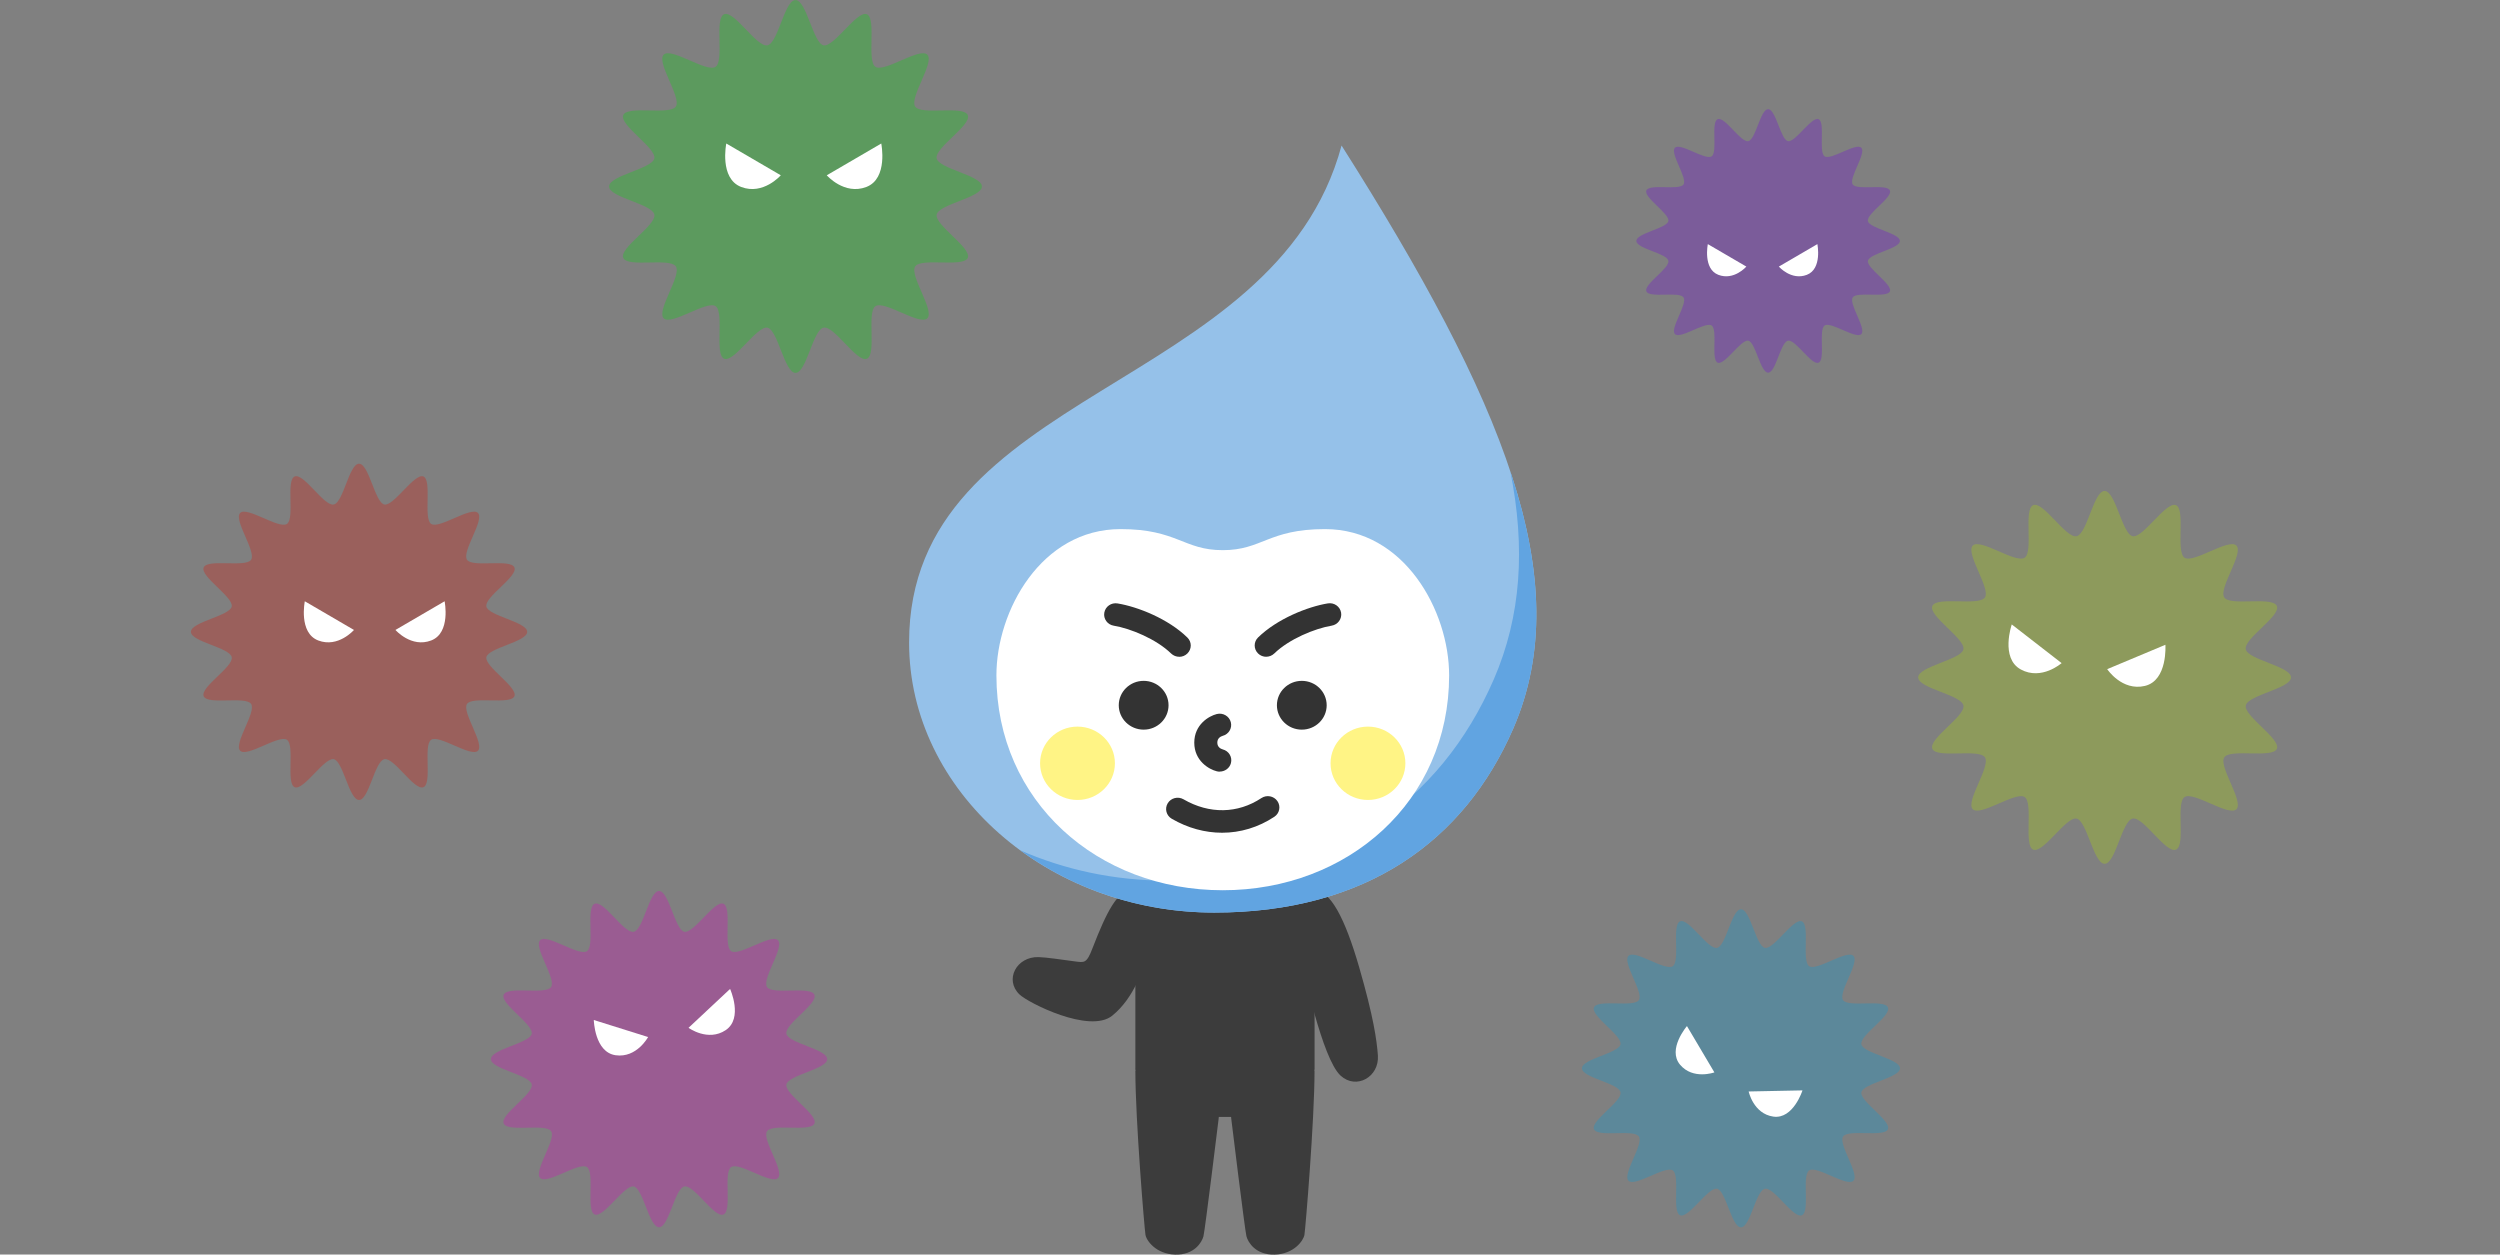 <svg width="275" height="138" viewBox="0 0 275 138" fill="none" xmlns="http://www.w3.org/2000/svg">
<rect x="0" y="0" width="275" height="138" fill="#808080" stroke="none"/>
<g clip-path="url(#clip0_278_3126)">
<path d="M144.599 117.791C144.599 123.176 143.599 135.18 143.488 135.831C143.377 136.481 142.322 137.949 140.216 138.004C138.109 138.058 137.279 136.644 137.109 135.993C136.938 135.343 135.445 123.113 135.445 123.113C135.044 119.986 135.786 116.259 139.298 114.651C143.705 112.631 144.59 117.791 144.59 117.791H144.599Z" fill="#3C3C3C"/>
<path d="M124.89 117.791C124.89 123.176 125.89 135.18 126.001 135.831C126.111 136.481 127.167 137.949 129.273 138.004C131.38 138.058 132.209 136.644 132.38 135.993C132.55 135.343 134.044 123.113 134.044 123.113C134.445 119.986 133.703 116.259 130.19 114.651C125.784 112.631 124.899 117.791 124.899 117.791H124.89Z" fill="#3C3C3C"/>
<path d="M126.194 97.781C126.194 97.781 124.89 102.096 124.89 106.252V117.646L132.956 122.86H136.537L144.603 117.646V106.252C144.599 102.096 143.294 97.781 143.294 97.781H126.194Z" fill="#3C3C3C"/>
<path d="M140.566 97.926H144.576C146.327 97.926 147.945 100.98 149.517 106.424C151.089 111.868 151.443 114.402 151.568 116.088C151.743 118.468 149.18 119.905 147.461 118.315C145.401 116.408 143.456 106.645 143.124 106.049H140.566V97.926Z" fill="#3C3C3C"/>
<path d="M128.471 97.926H124.461C122.949 97.926 121.733 100.266 120.17 104.319C119.515 106.017 119.294 105.891 118.156 105.742C116.819 105.57 115.164 105.308 114.252 105.281C111.818 105.204 110.458 107.77 112.145 109.392C113.113 110.318 119.852 113.729 122.341 111.728C124.83 109.726 125.738 106.365 125.908 106.053H128.467V97.93L128.471 97.926Z" fill="#3C3C3C"/>
<path d="M166.451 80.153C161.095 92.473 150.287 100.384 133.551 100.384C115.261 100.384 100 87.083 100 70.679C100 42.718 140.252 43.192 147.572 16.008C165.29 43.956 173.572 63.771 166.451 80.153Z" fill="#95C1E9"/>
<path d="M166.142 51.866C167.811 60.251 167.336 67.778 164.317 74.731C158.459 88.212 146.632 96.868 128.315 96.868C122.576 96.868 117.114 95.667 112.238 93.539C118.068 97.813 125.517 100.383 133.555 100.383C150.291 100.383 161.1 92.473 166.456 80.153C170.079 71.822 169.705 62.596 166.142 51.871V51.866Z" fill="#61A4E1"/>
<path d="M134.5 97.926C120.751 97.926 109.606 88.159 109.606 74.293C109.606 67.2 114.528 58.201 123.263 58.201C129.494 58.201 130.172 60.518 134.505 60.518C138.837 60.518 139.51 58.201 145.747 58.201C154.481 58.201 159.404 67.2 159.404 74.293C159.404 88.163 148.259 97.926 134.509 97.926H134.5Z" fill="white"/>
<path d="M139.284 72.246C138.957 72.246 138.634 72.124 138.386 71.88C137.892 71.393 137.892 70.606 138.386 70.123C140.487 68.072 143.838 66.739 146.06 66.373C146.756 66.256 147.406 66.717 147.521 67.39C147.636 68.067 147.171 68.709 146.484 68.822C144.631 69.129 141.792 70.304 140.174 71.88C139.925 72.12 139.602 72.242 139.28 72.242L139.284 72.246Z" fill="#333333"/>
<path d="M129.716 72.246C129.393 72.246 129.07 72.124 128.821 71.885C127.204 70.308 124.364 69.129 122.511 68.826C121.82 68.713 121.355 68.072 121.474 67.394C121.59 66.717 122.24 66.26 122.935 66.378C125.157 66.744 128.508 68.072 130.61 70.128C131.108 70.611 131.108 71.397 130.61 71.885C130.361 72.129 130.038 72.251 129.711 72.251L129.716 72.246Z" fill="#333333"/>
<path d="M125.802 80.261C127.314 80.261 128.54 79.06 128.54 77.578C128.54 76.096 127.314 74.894 125.802 74.894C124.29 74.894 123.064 76.096 123.064 77.578C123.064 79.06 124.29 80.261 125.802 80.261Z" fill="#333333"/>
<path d="M143.198 80.261C144.71 80.261 145.935 79.06 145.935 77.578C145.935 76.096 144.71 74.894 143.198 74.894C141.686 74.894 140.46 76.096 140.46 77.578C140.46 79.06 141.686 80.261 143.198 80.261Z" fill="#333333"/>
<path d="M134.431 91.601C132.559 91.601 130.66 91.09 128.895 90.065C128.291 89.717 128.093 88.953 128.448 88.362C128.803 87.77 129.582 87.575 130.186 87.923C133.02 89.568 136.145 89.518 138.754 87.788C139.335 87.404 140.123 87.553 140.515 88.122C140.907 88.691 140.755 89.464 140.174 89.848C138.413 91.013 136.436 91.601 134.431 91.601Z" fill="#333333"/>
<path d="M118.524 87.996C120.798 87.996 122.641 86.189 122.641 83.961C122.641 81.733 120.798 79.927 118.524 79.927C116.251 79.927 114.408 81.733 114.408 83.961C114.408 86.189 116.251 87.996 118.524 87.996Z" fill="#FFF485"/>
<path d="M150.476 87.996C152.749 87.996 154.592 86.189 154.592 83.961C154.592 81.733 152.749 79.927 150.476 79.927C148.202 79.927 146.36 81.733 146.36 83.961C146.36 86.189 148.202 87.996 150.476 87.996Z" fill="#FFF485"/>
<path d="M134.164 84.883C134.058 84.883 133.952 84.869 133.846 84.842C132.988 84.63 131.37 83.694 131.37 81.693C131.37 79.692 132.988 78.761 133.846 78.544C134.523 78.372 135.214 78.774 135.39 79.439C135.56 80.098 135.164 80.767 134.495 80.943C134.274 81.011 133.905 81.196 133.905 81.689C133.905 82.181 134.279 82.371 134.5 82.434C135.178 82.606 135.574 83.279 135.403 83.943C135.256 84.503 134.735 84.874 134.168 84.874L134.164 84.883Z" fill="#333333"/>
</g>
<path d="M108.012 20.513C108.012 21.726 103.26 22.459 103.035 23.605C102.809 24.75 106.906 27.275 106.455 28.363C106.004 29.45 101.33 28.323 100.672 29.306C100.014 30.29 102.846 34.173 102.006 35.013C101.166 35.853 97.29 33.014 96.3 33.678C95.309 34.343 96.462 39.004 95.356 39.462C94.25 39.919 91.779 35.808 90.598 36.042C89.417 36.275 88.719 41.018 87.507 41.018C86.294 41.018 85.561 36.267 84.415 36.042C83.27 35.816 80.745 39.913 79.657 39.462C78.57 39.011 79.698 34.336 78.714 33.678C77.73 33.02 73.847 35.853 73.007 35.013C72.167 34.173 75.006 30.297 74.342 29.306C73.677 28.316 69.016 29.468 68.558 28.363C68.101 27.257 72.212 24.785 71.978 23.605C71.745 22.424 67 21.727 67 20.513C67 19.299 71.751 18.568 71.977 17.422C72.202 16.276 68.106 13.751 68.556 12.664C69.016 11.559 73.682 12.704 74.34 11.72C74.998 10.737 72.165 6.854 73.005 6.014C73.846 5.174 77.722 8.013 78.712 7.348C79.703 6.684 78.55 2.022 79.656 1.565C80.761 1.107 83.233 5.219 84.414 4.985C85.594 4.751 86.293 0.008 87.505 0.008C88.718 0.008 89.451 4.76 90.596 4.985C91.742 5.211 94.267 1.114 95.354 1.565C96.442 2.016 95.314 6.69 96.298 7.348C97.282 8.006 101.164 5.174 102.005 6.014C102.845 6.854 100.005 10.73 100.67 11.72C101.335 12.711 105.996 11.559 106.454 12.664C106.911 13.77 102.799 16.241 103.033 17.422C103.26 18.569 108.01 19.301 108.01 20.513H108.012Z" fill="#5C9A5E"/>
<path d="M79.89 15.784L85.887 19.282C85.887 19.282 83.96 21.495 81.533 20.567C79.106 19.638 79.891 15.784 79.891 15.784H79.89Z" fill="white"/>
<path d="M96.941 15.784L90.944 19.282C90.944 19.282 92.871 21.495 95.298 20.567C97.724 19.638 96.939 15.784 96.939 15.784H96.941Z" fill="white"/>
<path d="M57.992 69.503C57.992 70.597 53.706 71.258 53.502 72.291C53.299 73.325 56.994 75.603 56.587 76.583C56.181 77.564 51.965 76.547 51.371 77.434C50.778 78.321 53.332 81.824 52.575 82.581C51.817 83.339 48.321 80.778 47.427 81.378C46.534 81.977 47.574 86.182 46.576 86.594C45.579 87.007 43.35 83.298 42.285 83.509C41.22 83.72 40.59 87.998 39.496 87.998C38.403 87.998 37.742 83.713 36.708 83.509C35.675 83.306 33.397 87.001 32.417 86.594C31.436 86.188 32.453 81.971 31.566 81.378C30.678 80.784 27.176 83.339 26.418 82.581C25.661 81.824 28.221 78.328 27.622 77.434C27.022 76.541 22.818 77.58 22.405 76.583C21.993 75.586 25.701 73.356 25.49 72.291C25.279 71.227 21 70.598 21 69.503C21 68.408 25.286 67.748 25.489 66.715C25.692 65.682 21.997 63.404 22.404 62.423C22.818 61.426 27.027 62.46 27.62 61.572C28.214 60.685 25.659 57.183 26.417 56.425C27.174 55.667 30.671 58.228 31.564 57.629C32.457 57.029 31.418 52.825 32.415 52.412C33.412 51.999 35.642 55.708 36.707 55.497C37.772 55.286 38.401 51.008 39.495 51.008C40.589 51.008 41.25 55.294 42.283 55.497C43.317 55.701 45.594 52.005 46.575 52.412C47.556 52.819 46.539 57.035 47.426 57.629C48.313 58.222 51.815 55.667 52.573 56.425C53.331 57.183 50.77 60.679 51.37 61.572C51.969 62.466 56.173 61.426 56.586 62.423C56.999 63.421 53.29 65.65 53.501 66.715C53.706 67.75 57.99 68.41 57.99 69.503H57.992Z" fill="#9A605C"/>
<path d="M33.528 66.139L38.937 69.295C38.937 69.295 37.199 71.291 35.01 70.453C32.821 69.616 33.529 66.139 33.529 66.139H33.528Z" fill="white"/>
<path d="M48.908 66.139L43.499 69.295C43.499 69.295 45.237 71.291 47.426 70.453C49.615 69.616 48.907 66.139 48.907 66.139H48.908Z" fill="white"/>
<path d="M90.992 116.503C90.992 117.597 86.706 118.258 86.502 119.292C86.299 120.325 89.994 122.602 89.588 123.583C89.181 124.564 84.965 123.547 84.371 124.434C83.778 125.321 86.332 128.824 85.575 129.581C84.817 130.339 81.321 127.778 80.427 128.378C79.534 128.977 80.573 133.182 79.576 133.594C78.579 134.007 76.35 130.298 75.285 130.509C74.22 130.72 73.59 134.998 72.496 134.998C71.403 134.998 70.742 130.713 69.708 130.509C68.675 130.306 66.397 134.001 65.417 133.594C64.436 133.188 65.453 128.971 64.566 128.378C63.678 127.784 60.176 130.339 59.418 129.581C58.661 128.824 61.221 125.327 60.622 124.434C60.022 123.541 55.818 124.58 55.405 123.583C54.993 122.586 58.701 120.357 58.49 119.292C58.279 118.227 54 117.598 54 116.503C54 115.408 58.286 114.748 58.489 113.715C58.692 112.682 54.997 110.404 55.404 109.423C55.818 108.426 60.027 109.46 60.62 108.572C61.214 107.685 58.659 104.183 59.417 103.425C60.175 102.667 63.671 105.228 64.564 104.629C65.457 104.029 64.418 99.825 65.415 99.412C66.412 98.999 68.642 102.708 69.707 102.497C70.772 102.286 71.401 98.008 72.495 98.008C73.589 98.008 74.25 102.294 75.283 102.497C76.317 102.701 78.594 99.005 79.575 99.412C80.555 99.819 79.539 104.035 80.426 104.629C81.313 105.222 84.815 102.667 85.573 103.425C86.331 104.183 83.77 107.679 84.37 108.572C84.969 109.466 89.173 108.426 89.586 109.423C89.999 110.421 86.29 112.65 86.501 113.715C86.706 114.75 90.99 115.41 90.99 116.503H90.992Z" fill="#9A5C92"/>
<path d="M65.316 112.199L71.292 114.074C71.292 114.074 70.04 116.406 67.72 116.076C65.4 115.746 65.318 112.199 65.318 112.199L65.316 112.199Z" fill="white"/>
<path d="M80.311 108.78L75.739 113.06C75.739 113.06 77.877 114.619 79.825 113.316C81.773 112.013 80.31 108.781 80.31 108.781L80.311 108.78Z" fill="white"/>
<path d="M208.988 26.502C208.988 27.359 205.63 27.877 205.471 28.687C205.311 29.497 208.207 31.282 207.888 32.05C207.569 32.818 204.265 32.022 203.8 32.717C203.335 33.412 205.337 36.157 204.743 36.751C204.15 37.344 201.41 35.337 200.71 35.807C200.01 36.277 200.824 39.572 200.043 39.895C199.261 40.219 197.514 37.312 196.68 37.478C195.845 37.643 195.352 40.995 194.495 40.995C193.638 40.995 193.12 37.637 192.31 37.478C191.5 37.318 189.715 40.214 188.947 39.895C188.178 39.577 188.975 36.272 188.28 35.807C187.584 35.342 184.84 37.344 184.246 36.751C183.652 36.157 185.659 33.417 185.189 32.717C184.719 32.017 181.425 32.831 181.101 32.05C180.778 31.268 183.684 29.521 183.519 28.687C183.354 27.852 180 27.36 180 26.502C180 25.644 183.358 25.127 183.518 24.317C183.677 23.507 180.781 21.722 181.1 20.954C181.425 20.172 184.723 20.982 185.188 20.287C185.653 19.591 183.651 16.847 184.245 16.253C184.839 15.659 187.578 17.666 188.278 17.196C188.978 16.727 188.164 13.432 188.945 13.108C189.727 12.785 191.474 15.691 192.309 15.526C193.143 15.361 193.637 12.008 194.494 12.008C195.351 12.008 195.869 15.367 196.679 15.526C197.488 15.685 199.273 12.79 200.042 13.108C200.81 13.427 200.013 16.731 200.709 17.196C201.404 17.662 204.148 15.659 204.742 16.253C205.336 16.847 203.329 19.587 203.799 20.287C204.269 20.987 207.563 20.172 207.887 20.954C208.21 21.735 205.304 23.482 205.469 24.317C205.63 25.128 208.987 25.645 208.987 26.502H208.988Z" fill="#7B5C9A"/>
<path d="M187.86 26.852L192.099 29.325C192.099 29.325 190.736 30.889 189.021 30.232C187.306 29.576 187.861 26.852 187.861 26.852H187.86Z" fill="white"/>
<path d="M199.912 26.852L195.673 29.325C195.673 29.325 197.035 30.889 198.75 30.232C200.465 29.576 199.911 26.852 199.911 26.852H199.912Z" fill="white"/>
<path d="M252.012 74.513C252.012 75.726 247.26 76.459 247.035 77.605C246.809 78.75 250.906 81.275 250.455 82.363C250.004 83.45 245.33 82.323 244.672 83.306C244.014 84.29 246.846 88.173 246.006 89.013C245.166 89.853 241.29 87.014 240.3 87.678C239.309 88.343 240.462 93.004 239.356 93.462C238.25 93.919 235.779 89.808 234.598 90.042C233.417 90.275 232.719 95.018 231.507 95.018C230.294 95.018 229.561 90.267 228.415 90.042C227.27 89.816 224.745 93.913 223.657 93.462C222.57 93.011 223.697 88.336 222.714 87.678C221.73 87.02 217.847 89.853 217.007 89.013C216.167 88.173 219.006 84.297 218.342 83.306C217.677 82.316 213.016 83.468 212.558 82.363C212.101 81.257 216.212 78.785 215.978 77.605C215.745 76.424 211 75.728 211 74.513C211 73.299 215.751 72.568 215.977 71.422C216.202 70.276 212.106 67.751 212.556 66.664C213.016 65.558 217.682 66.704 218.34 65.72C218.998 64.737 216.166 60.854 217.006 60.014C217.846 59.174 221.722 62.013 222.712 61.348C223.702 60.684 222.55 56.022 223.656 55.565C224.761 55.107 227.233 59.219 228.414 58.985C229.594 58.751 230.293 54.008 231.505 54.008C232.717 54.008 233.451 58.76 234.596 58.985C235.742 59.211 238.267 55.114 239.354 55.565C240.442 56.016 239.314 60.69 240.298 61.348C241.282 62.006 245.164 59.174 246.005 60.014C246.845 60.854 244.005 64.73 244.67 65.72C245.335 66.711 249.996 65.558 250.454 66.664C250.911 67.77 246.799 70.241 247.033 71.422C247.26 72.569 252.01 73.301 252.01 74.513H252.012Z" fill="#8D9A5C"/>
<path d="M221.292 68.687L226.778 72.942C226.778 72.942 224.577 74.883 222.294 73.644C220.01 72.405 221.294 68.687 221.294 68.687L221.292 68.687Z" fill="white"/>
<path d="M238.196 70.924L231.792 73.606C231.792 73.606 233.412 76.052 235.939 75.45C238.467 74.848 238.194 70.924 238.194 70.924L238.196 70.924Z" fill="white"/>
<path d="M209 117.513C209 118.548 204.946 119.173 204.754 120.151C204.562 121.128 208.057 123.282 207.672 124.21C207.287 125.137 203.299 124.176 202.738 125.015C202.177 125.854 204.593 129.167 203.876 129.883C203.16 130.6 199.853 128.178 199.008 128.745C198.163 129.312 199.146 133.289 198.203 133.679C197.26 134.069 195.151 130.562 194.144 130.761C193.137 130.96 192.541 135.007 191.507 135.007C190.472 135.007 189.847 130.953 188.869 130.761C187.892 130.569 185.738 134.064 184.81 133.679C183.883 133.294 184.844 129.306 184.005 128.745C183.166 128.184 179.853 130.6 179.137 129.883C178.42 129.167 180.842 125.86 180.275 125.015C179.708 124.17 175.731 125.153 175.341 124.21C174.951 123.267 178.458 121.158 178.259 120.151C178.06 119.143 174.012 118.549 174.012 117.513C174.012 116.478 178.065 115.854 178.258 114.876C178.45 113.899 174.955 111.745 175.34 110.817C175.731 109.874 179.712 110.851 180.274 110.012C180.835 109.173 178.419 105.86 179.135 105.144C179.852 104.427 183.159 106.849 184.004 106.282C184.849 105.715 183.865 101.738 184.809 101.348C185.752 100.958 187.861 104.465 188.868 104.266C189.875 104.066 190.471 100.02 191.505 100.02C192.54 100.02 193.165 104.074 194.142 104.266C195.12 104.458 197.274 100.963 198.202 101.348C199.129 101.733 198.167 105.721 199.007 106.282C199.846 106.843 203.158 104.427 203.875 105.144C204.592 105.86 202.17 109.167 202.737 110.012C203.304 110.857 207.28 109.874 207.671 110.817C208.061 111.76 204.553 113.869 204.753 114.876C204.946 115.855 208.999 116.479 208.999 117.513H209Z" fill="#5C889A"/>
<path d="M185.564 112.866L188.583 117.963C188.583 117.963 186.228 118.813 184.804 117.114C183.381 115.415 185.566 112.867 185.566 112.867L185.564 112.866Z" fill="white"/>
<path d="M198.274 119.942L192.352 120.062C192.352 120.062 192.871 122.511 195.065 122.826C197.259 123.141 198.273 119.942 198.273 119.942L198.274 119.942Z" fill="white"/>
<defs>
<clipPath id="clip0_278_3126">
<rect width="69" height="122" fill="white" transform="translate(100 16.008)"/>
</clipPath>
</defs>
</svg>
